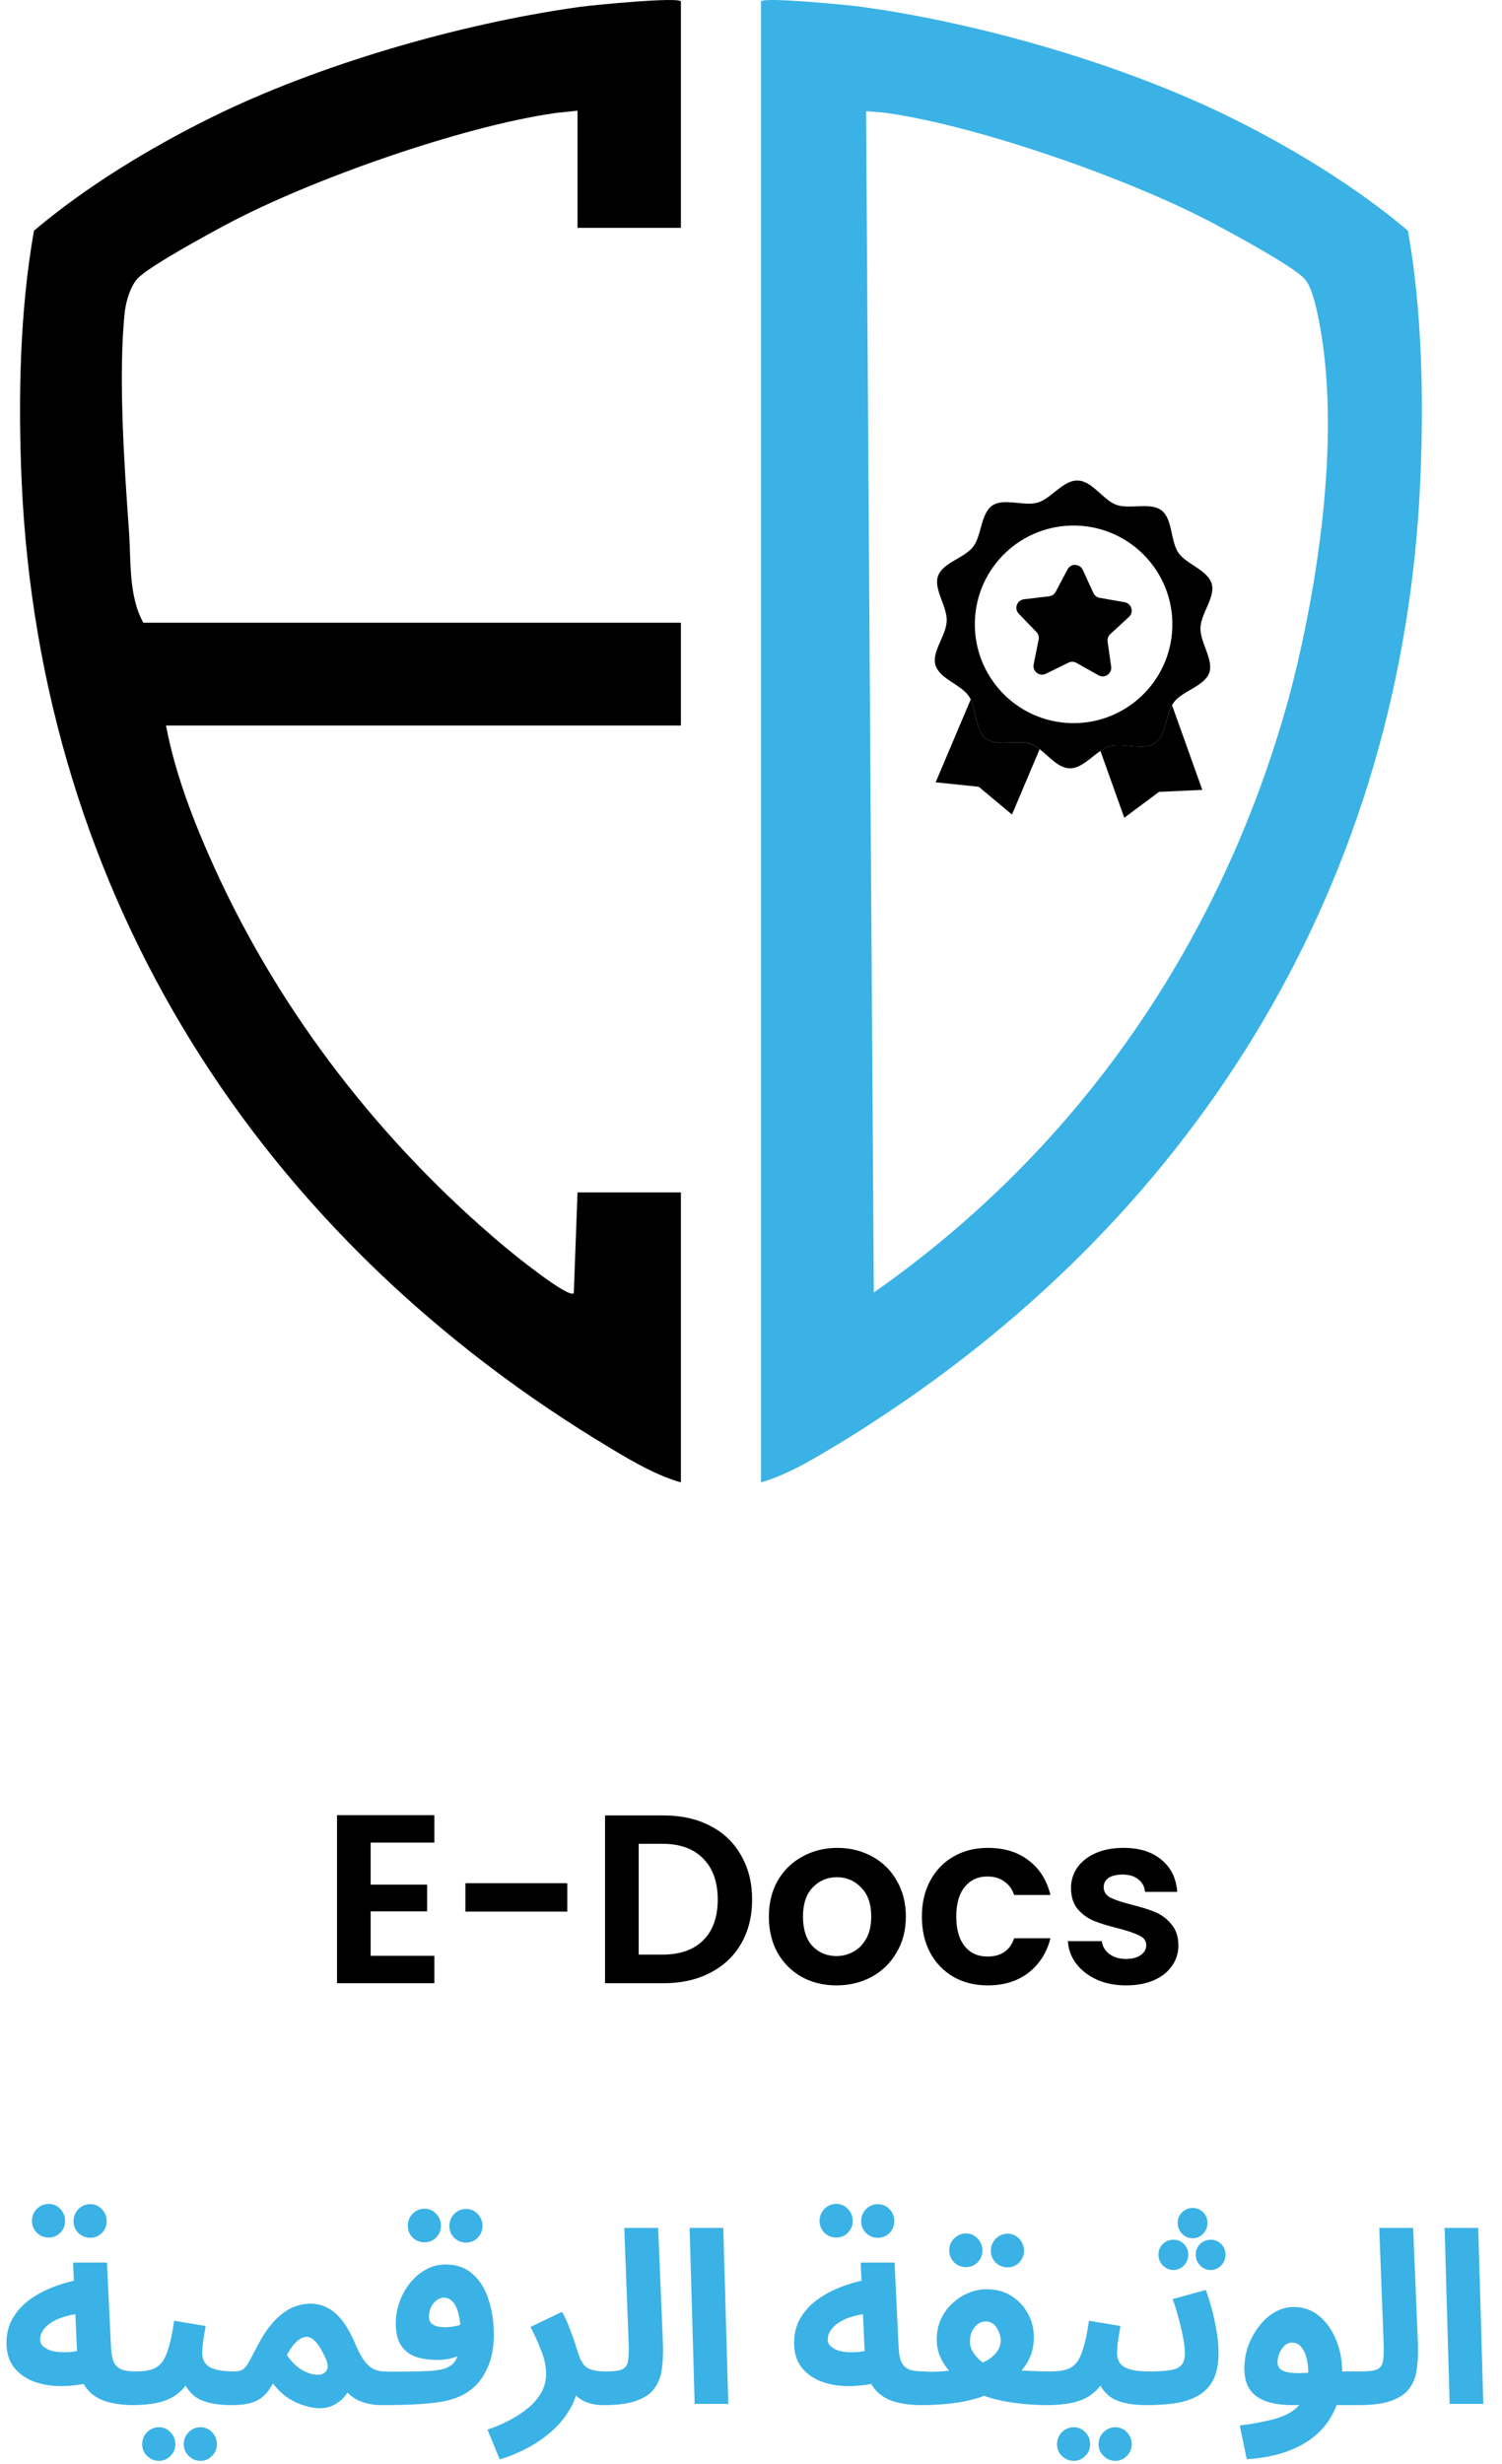 <svg xmlns="http://www.w3.org/2000/svg" width="75" height="123" viewBox="0 0 75 123" fill="none"><path d="M70.303 11.516C67.723 9.333 64.549 7.4 61.492 5.886C56.394 3.36 49.7 1.375 43.941 0.475C43.904 0.47 43.865 0.465 43.828 0.46C43.764 0.45 43.698 0.441 43.632 0.431C43.504 0.411 43.374 0.394 43.246 0.374C43.135 0.357 43.025 0.343 42.914 0.325C42.12 0.23 38 -0.168 38 0.08V74C39.226 73.639 40.317 73.009 41.401 72.361C42.025 71.991 42.639 71.611 43.246 71.221C43.374 71.137 43.501 71.054 43.632 70.968C59.954 60.369 70.045 43.883 70.92 24.009C71.099 19.939 71.013 15.499 70.303 11.516ZM64.293 35.057C62.828 40.311 59.688 48.671 52.62 56.559C49.551 59.984 46.406 62.579 43.632 64.522C43.504 44.864 43.374 25.208 43.246 5.553C43.376 5.56 43.492 5.57 43.585 5.575C43.6 5.577 43.617 5.577 43.632 5.58C43.828 5.594 43.934 5.602 44.042 5.614C44.057 5.614 44.076 5.616 44.093 5.619C44.116 5.619 44.135 5.624 44.155 5.626C44.157 5.626 44.162 5.626 44.167 5.629H44.17C44.199 5.631 44.226 5.636 44.256 5.638C48.909 6.293 56.531 8.977 60.691 11.204C61.691 11.739 64.327 13.169 65.052 13.829C65.399 14.143 65.595 14.778 65.77 15.58C67.563 23.763 64.293 35.057 64.293 35.057Z" fill="#3AB2E6"></path><path d="M18.508 91.98V94.08H21.328V95.412H18.508V97.632H21.688V99H16.828V90.612H21.688V91.98H18.508ZM28.327 94.008V95.424H23.239V94.008H28.327ZM33.139 90.624C34.019 90.624 34.791 90.796 35.455 91.14C36.127 91.484 36.643 91.976 37.003 92.616C37.371 93.248 37.555 93.984 37.555 94.824C37.555 95.664 37.371 96.4 37.003 97.032C36.643 97.656 36.127 98.14 35.455 98.484C34.791 98.828 34.019 99 33.139 99H30.211V90.624H33.139ZM33.079 97.572C33.959 97.572 34.639 97.332 35.119 96.852C35.599 96.372 35.839 95.696 35.839 94.824C35.839 93.952 35.599 93.272 35.119 92.784C34.639 92.288 33.959 92.04 33.079 92.04H31.891V97.572H33.079ZM41.764 99.108C41.124 99.108 40.548 98.968 40.036 98.688C39.524 98.4 39.12 97.996 38.824 97.476C38.536 96.956 38.392 96.356 38.392 95.676C38.392 94.996 38.54 94.396 38.836 93.876C39.14 93.356 39.552 92.956 40.072 92.676C40.592 92.388 41.172 92.244 41.812 92.244C42.452 92.244 43.032 92.388 43.552 92.676C44.072 92.956 44.48 93.356 44.776 93.876C45.08 94.396 45.232 94.996 45.232 95.676C45.232 96.356 45.076 96.956 44.764 97.476C44.46 97.996 44.044 98.4 43.516 98.688C42.996 98.968 42.412 99.108 41.764 99.108ZM41.764 97.644C42.068 97.644 42.352 97.572 42.616 97.428C42.888 97.276 43.104 97.052 43.264 96.756C43.424 96.46 43.504 96.1 43.504 95.676C43.504 95.044 43.336 94.56 43 94.224C42.672 93.88 42.268 93.708 41.788 93.708C41.308 93.708 40.904 93.88 40.576 94.224C40.256 94.56 40.096 95.044 40.096 95.676C40.096 96.308 40.252 96.796 40.564 97.14C40.884 97.476 41.284 97.644 41.764 97.644ZM46.033 95.676C46.033 94.988 46.173 94.388 46.453 93.876C46.733 93.356 47.121 92.956 47.617 92.676C48.113 92.388 48.681 92.244 49.321 92.244C50.145 92.244 50.825 92.452 51.361 92.868C51.905 93.276 52.269 93.852 52.453 94.596H50.641C50.545 94.308 50.381 94.084 50.149 93.924C49.925 93.756 49.645 93.672 49.309 93.672C48.829 93.672 48.449 93.848 48.169 94.2C47.889 94.544 47.749 95.036 47.749 95.676C47.749 96.308 47.889 96.8 48.169 97.152C48.449 97.496 48.829 97.668 49.309 97.668C49.989 97.668 50.433 97.364 50.641 96.756H52.453C52.269 97.476 51.905 98.048 51.361 98.472C50.817 98.896 50.137 99.108 49.321 99.108C48.681 99.108 48.113 98.968 47.617 98.688C47.121 98.4 46.733 98 46.453 97.488C46.173 96.968 46.033 96.364 46.033 95.676ZM56.227 99.108C55.684 99.108 55.196 99.012 54.764 98.82C54.331 98.62 53.987 98.352 53.731 98.016C53.483 97.68 53.347 97.308 53.324 96.9H55.016C55.047 97.156 55.172 97.368 55.388 97.536C55.611 97.704 55.888 97.788 56.215 97.788C56.535 97.788 56.783 97.724 56.959 97.596C57.144 97.468 57.236 97.304 57.236 97.104C57.236 96.888 57.123 96.728 56.9 96.624C56.684 96.512 56.336 96.392 55.855 96.264C55.359 96.144 54.952 96.02 54.632 95.892C54.319 95.764 54.047 95.568 53.816 95.304C53.592 95.04 53.48 94.684 53.48 94.236C53.48 93.868 53.584 93.532 53.791 93.228C54.008 92.924 54.312 92.684 54.703 92.508C55.103 92.332 55.572 92.244 56.108 92.244C56.9 92.244 57.532 92.444 58.004 92.844C58.475 93.236 58.736 93.768 58.783 94.44H57.175C57.151 94.176 57.039 93.968 56.84 93.816C56.648 93.656 56.388 93.576 56.059 93.576C55.755 93.576 55.52 93.632 55.352 93.744C55.191 93.856 55.111 94.012 55.111 94.212C55.111 94.436 55.224 94.608 55.447 94.728C55.672 94.84 56.02 94.956 56.492 95.076C56.971 95.196 57.367 95.32 57.679 95.448C57.992 95.576 58.26 95.776 58.483 96.048C58.715 96.312 58.836 96.664 58.843 97.104C58.843 97.488 58.736 97.832 58.52 98.136C58.312 98.44 58.008 98.68 57.608 98.856C57.215 99.024 56.755 99.108 56.227 99.108Z" fill="black"></path><path d="M6.672 120.06C6.104 120.06 5.612 119.988 5.196 119.844C4.788 119.692 4.472 119.452 4.248 119.124C4.024 118.788 3.896 118.34 3.864 117.78L3.648 112.944H5.34L5.544 117.192C5.56 117.52 5.612 117.772 5.7 117.948C5.796 118.116 5.932 118.232 6.108 118.296C6.284 118.352 6.512 118.38 6.792 118.38C7.096 118.38 7.312 118.46 7.44 118.62C7.568 118.772 7.632 118.964 7.632 119.196C7.632 119.444 7.548 119.652 7.38 119.82C7.22 119.98 6.984 120.06 6.672 120.06ZM4.476 118.944C3.94 119.064 3.424 119.12 2.928 119.112C2.432 119.096 1.988 119.008 1.596 118.848C1.204 118.68 0.892 118.44 0.66 118.128C0.436 117.816 0.324 117.42 0.324 116.94C0.324 116.516 0.416 116.132 0.6 115.788C0.792 115.436 1.056 115.128 1.392 114.864C1.736 114.6 2.136 114.376 2.592 114.192C3.048 114.008 3.544 113.868 4.08 113.772L4.248 115.476C3.904 115.492 3.592 115.54 3.312 115.62C3.04 115.692 2.804 115.788 2.604 115.908C2.412 116.028 2.264 116.164 2.16 116.316C2.056 116.46 2.004 116.616 2.004 116.784C2.004 116.92 2.052 117.032 2.148 117.12C2.244 117.208 2.372 117.28 2.532 117.336C2.692 117.384 2.876 117.412 3.084 117.42C3.292 117.428 3.504 117.416 3.72 117.384C3.944 117.352 4.164 117.3 4.38 117.228L4.476 118.944ZM4.512 111.708C4.28 111.708 4.08 111.628 3.912 111.468C3.752 111.3 3.672 111.104 3.672 110.88C3.672 110.648 3.752 110.448 3.912 110.28C4.08 110.112 4.28 110.028 4.512 110.028C4.736 110.028 4.928 110.112 5.088 110.28C5.248 110.448 5.328 110.648 5.328 110.88C5.328 111.104 5.248 111.3 5.088 111.468C4.928 111.628 4.736 111.708 4.512 111.708ZM2.436 111.696C2.204 111.696 2.004 111.616 1.836 111.456C1.676 111.288 1.596 111.092 1.596 110.868C1.596 110.636 1.676 110.436 1.836 110.268C2.004 110.1 2.204 110.016 2.436 110.016C2.66 110.016 2.852 110.1 3.012 110.268C3.172 110.436 3.252 110.636 3.252 110.868C3.252 111.092 3.172 111.288 3.012 111.456C2.852 111.616 2.66 111.696 2.436 111.696ZM6.668 120.06L6.788 118.38C7.076 118.38 7.324 118.352 7.532 118.296C7.74 118.24 7.916 118.128 8.06 117.96C8.204 117.784 8.324 117.528 8.42 117.192C8.524 116.856 8.616 116.408 8.696 115.848L10.268 116.112C10.252 116.232 10.228 116.372 10.196 116.532C10.172 116.692 10.148 116.856 10.124 117.024C10.108 117.184 10.1 117.336 10.1 117.48C10.1 117.624 10.128 117.752 10.184 117.864C10.24 117.976 10.328 118.072 10.448 118.152C10.576 118.224 10.74 118.28 10.94 118.32C11.148 118.36 11.4 118.38 11.696 118.38C12 118.38 12.216 118.46 12.344 118.62C12.472 118.772 12.536 118.964 12.536 119.196C12.536 119.444 12.452 119.652 12.284 119.82C12.124 119.98 11.888 120.06 11.576 120.06C11.216 120.06 10.888 120.032 10.592 119.976C10.304 119.92 10.052 119.828 9.836 119.7C9.628 119.564 9.456 119.388 9.32 119.172C9.192 118.948 9.112 118.676 9.08 118.356H9.656C9.512 118.74 9.328 119.048 9.104 119.28C8.888 119.504 8.644 119.672 8.372 119.784C8.1 119.896 7.816 119.968 7.52 120C7.232 120.04 6.948 120.06 6.668 120.06ZM10.016 122.844C9.784 122.844 9.584 122.76 9.416 122.592C9.256 122.432 9.176 122.24 9.176 122.016C9.176 121.784 9.256 121.584 9.416 121.416C9.584 121.248 9.784 121.164 10.016 121.164C10.24 121.164 10.432 121.248 10.592 121.416C10.752 121.584 10.832 121.784 10.832 122.016C10.832 122.24 10.752 122.432 10.592 122.592C10.432 122.76 10.24 122.844 10.016 122.844ZM7.94 122.844C7.708 122.844 7.508 122.76 7.34 122.592C7.18 122.432 7.1 122.24 7.1 122.016C7.1 121.784 7.18 121.584 7.34 121.416C7.508 121.248 7.708 121.164 7.94 121.164C8.164 121.164 8.356 121.248 8.516 121.416C8.676 121.584 8.756 121.784 8.756 122.016C8.756 122.24 8.676 122.432 8.516 122.592C8.356 122.76 8.164 122.844 7.94 122.844ZM11.578 120.06L11.698 118.38C11.898 118.38 12.05 118.34 12.154 118.26C12.258 118.18 12.362 118.04 12.466 117.84C12.57 117.64 12.714 117.368 12.898 117.024C13.098 116.64 13.306 116.32 13.522 116.064C13.738 115.8 13.954 115.592 14.17 115.44C14.394 115.28 14.614 115.168 14.83 115.104C15.054 115.032 15.274 114.996 15.49 114.996C15.786 114.996 16.062 115.06 16.318 115.188C16.582 115.308 16.834 115.52 17.074 115.824C17.314 116.12 17.542 116.528 17.758 117.048C17.91 117.408 18.062 117.684 18.214 117.876C18.366 118.068 18.522 118.2 18.682 118.272C18.85 118.344 19.018 118.38 19.186 118.38C19.49 118.38 19.706 118.46 19.834 118.62C19.962 118.772 20.026 118.964 20.026 119.196C20.026 119.444 19.942 119.652 19.774 119.82C19.606 119.98 19.37 120.06 19.066 120.06C18.674 120.06 18.318 119.996 17.998 119.868C17.678 119.74 17.426 119.548 17.242 119.292L17.59 119.028C17.518 119.196 17.41 119.372 17.266 119.556C17.13 119.74 16.95 119.896 16.726 120.024C16.51 120.152 16.25 120.216 15.946 120.216C15.746 120.216 15.51 120.176 15.238 120.096C14.974 120.024 14.698 119.9 14.41 119.724C14.13 119.54 13.87 119.292 13.63 118.98C13.478 119.26 13.31 119.48 13.126 119.64C12.942 119.792 12.726 119.9 12.478 119.964C12.23 120.028 11.93 120.06 11.578 120.06ZM14.326 117.564C14.406 117.684 14.502 117.804 14.614 117.924C14.726 118.044 14.85 118.152 14.986 118.248C15.122 118.336 15.266 118.408 15.418 118.464C15.578 118.52 15.734 118.548 15.886 118.548C16.046 118.548 16.178 118.488 16.282 118.368C16.386 118.24 16.39 118.052 16.294 117.804C16.254 117.7 16.198 117.584 16.126 117.456C16.062 117.32 15.986 117.192 15.898 117.072C15.818 116.952 15.726 116.852 15.622 116.772C15.526 116.692 15.426 116.652 15.322 116.652C15.218 116.652 15.11 116.684 14.998 116.748C14.886 116.812 14.774 116.912 14.662 117.048C14.55 117.176 14.438 117.348 14.326 117.564ZM19.066 120.06L19.186 118.392C19.85 118.392 20.382 118.388 20.782 118.38C21.19 118.372 21.506 118.356 21.73 118.332C21.962 118.3 22.134 118.264 22.246 118.224C22.358 118.176 22.454 118.124 22.534 118.068C22.63 117.996 22.71 117.9 22.774 117.78C22.846 117.652 22.902 117.484 22.942 117.276C22.982 117.068 23.002 116.808 23.002 116.496C23.002 116.104 22.966 115.776 22.894 115.512C22.83 115.24 22.734 115.036 22.606 114.9C22.486 114.764 22.338 114.696 22.162 114.696C22.034 114.696 21.914 114.74 21.802 114.828C21.69 114.908 21.598 115.02 21.526 115.164C21.454 115.308 21.418 115.472 21.418 115.656C21.418 115.76 21.446 115.852 21.502 115.932C21.558 116.012 21.646 116.072 21.766 116.112C21.886 116.152 22.038 116.172 22.222 116.172C22.398 116.172 22.582 116.152 22.774 116.112C22.974 116.064 23.158 116 23.326 115.92L23.374 117.348C23.246 117.436 23.098 117.516 22.93 117.588C22.762 117.66 22.582 117.716 22.39 117.756C22.206 117.788 22.018 117.804 21.826 117.804C21.402 117.804 21.034 117.748 20.722 117.636C20.418 117.516 20.182 117.324 20.014 117.06C19.846 116.796 19.762 116.436 19.762 115.98C19.762 115.628 19.822 115.28 19.942 114.936C20.062 114.584 20.234 114.268 20.458 113.988C20.682 113.7 20.946 113.472 21.25 113.304C21.554 113.128 21.89 113.04 22.258 113.04C22.802 113.04 23.25 113.2 23.602 113.52C23.962 113.832 24.226 114.256 24.394 114.792C24.57 115.32 24.658 115.908 24.658 116.556C24.658 117.124 24.574 117.62 24.406 118.044C24.238 118.46 24.038 118.788 23.806 119.028C23.614 119.228 23.394 119.396 23.146 119.532C22.898 119.668 22.594 119.776 22.234 119.856C21.882 119.928 21.446 119.98 20.926 120.012C20.414 120.044 19.794 120.06 19.066 120.06ZM23.278 111.948C23.046 111.948 22.846 111.868 22.678 111.708C22.518 111.54 22.438 111.344 22.438 111.12C22.438 110.888 22.518 110.688 22.678 110.52C22.846 110.352 23.046 110.268 23.278 110.268C23.502 110.268 23.694 110.352 23.854 110.52C24.014 110.688 24.094 110.888 24.094 111.12C24.094 111.344 24.014 111.54 23.854 111.708C23.694 111.868 23.502 111.948 23.278 111.948ZM21.202 111.936C20.97 111.936 20.77 111.856 20.602 111.696C20.442 111.528 20.362 111.332 20.362 111.108C20.362 110.876 20.442 110.676 20.602 110.508C20.77 110.34 20.97 110.256 21.202 110.256C21.426 110.256 21.618 110.34 21.778 110.508C21.938 110.676 22.018 110.876 22.018 111.108C22.018 111.332 21.938 111.528 21.778 111.696C21.618 111.856 21.426 111.936 21.202 111.936ZM24.954 122.772L24.342 121.284C24.766 121.14 25.154 120.972 25.506 120.78C25.866 120.588 26.178 120.376 26.442 120.144C26.706 119.912 26.91 119.66 27.054 119.388C27.198 119.108 27.27 118.808 27.27 118.488C27.27 118.152 27.194 117.784 27.042 117.384C26.89 116.984 26.706 116.576 26.49 116.16L28.062 115.404C28.206 115.652 28.33 115.92 28.434 116.208C28.546 116.488 28.638 116.74 28.71 116.964C28.782 117.188 28.83 117.34 28.854 117.42C28.966 117.804 29.118 118.06 29.31 118.188C29.51 118.316 29.83 118.38 30.27 118.38C30.574 118.38 30.79 118.46 30.918 118.62C31.054 118.772 31.122 118.964 31.122 119.196C31.122 119.444 31.038 119.652 30.87 119.82C30.702 119.98 30.462 120.06 30.15 120.06C29.822 120.06 29.534 120.012 29.286 119.916C29.038 119.82 28.838 119.68 28.686 119.496C28.542 119.312 28.45 119.096 28.41 118.848L28.854 119.1C28.806 119.524 28.666 119.924 28.434 120.3C28.21 120.684 27.918 121.036 27.558 121.356C27.198 121.676 26.794 121.956 26.346 122.196C25.898 122.436 25.434 122.628 24.954 122.772ZM30.164 120.06L30.284 118.38C30.652 118.38 30.916 118.344 31.076 118.272C31.236 118.192 31.332 118.048 31.364 117.84C31.396 117.624 31.404 117.312 31.388 116.904L31.172 111.216H32.864L33.104 117.024C33.12 117.488 33.1 117.908 33.044 118.284C32.996 118.652 32.872 118.968 32.672 119.232C32.48 119.496 32.18 119.7 31.772 119.844C31.372 119.988 30.836 120.06 30.164 120.06ZM34.687 120L34.435 111.216H36.115L36.367 120H34.687ZM46 120.06C45.432 120.06 44.94 119.988 44.524 119.844C44.116 119.692 43.8 119.452 43.576 119.124C43.352 118.788 43.224 118.34 43.192 117.78L42.976 112.944H44.668L44.872 117.192C44.888 117.52 44.94 117.772 45.028 117.948C45.124 118.116 45.26 118.232 45.436 118.296C45.612 118.352 45.84 118.38 46.12 118.38C46.424 118.38 46.64 118.46 46.768 118.62C46.896 118.772 46.96 118.964 46.96 119.196C46.96 119.444 46.876 119.652 46.708 119.82C46.548 119.98 46.312 120.06 46 120.06ZM43.804 118.944C43.268 119.064 42.752 119.12 42.256 119.112C41.76 119.096 41.316 119.008 40.924 118.848C40.532 118.68 40.22 118.44 39.988 118.128C39.764 117.816 39.652 117.42 39.652 116.94C39.652 116.516 39.744 116.132 39.928 115.788C40.12 115.436 40.384 115.128 40.72 114.864C41.064 114.6 41.464 114.376 41.92 114.192C42.376 114.008 42.872 113.868 43.408 113.772L43.576 115.476C43.232 115.492 42.92 115.54 42.64 115.62C42.368 115.692 42.132 115.788 41.932 115.908C41.74 116.028 41.592 116.164 41.488 116.316C41.384 116.46 41.332 116.616 41.332 116.784C41.332 116.92 41.38 117.032 41.476 117.12C41.572 117.208 41.7 117.28 41.86 117.336C42.02 117.384 42.204 117.412 42.412 117.42C42.62 117.428 42.832 117.416 43.048 117.384C43.272 117.352 43.492 117.3 43.708 117.228L43.804 118.944ZM43.84 111.708C43.608 111.708 43.408 111.628 43.24 111.468C43.08 111.3 43 111.104 43 110.88C43 110.648 43.08 110.448 43.24 110.28C43.408 110.112 43.608 110.028 43.84 110.028C44.064 110.028 44.256 110.112 44.416 110.28C44.576 110.448 44.656 110.648 44.656 110.88C44.656 111.104 44.576 111.3 44.416 111.468C44.256 111.628 44.064 111.708 43.84 111.708ZM41.764 111.696C41.532 111.696 41.332 111.616 41.164 111.456C41.004 111.288 40.924 111.092 40.924 110.868C40.924 110.636 41.004 110.436 41.164 110.268C41.332 110.1 41.532 110.016 41.764 110.016C41.988 110.016 42.18 110.1 42.34 110.268C42.5 110.436 42.58 110.636 42.58 110.868C42.58 111.092 42.5 111.288 42.34 111.456C42.18 111.616 41.988 111.696 41.764 111.696ZM45.996 120.06L46.116 118.392C46.428 118.4 46.716 118.396 46.98 118.38C47.244 118.364 47.48 118.34 47.688 118.308C47.904 118.276 48.092 118.24 48.252 118.2C48.42 118.16 48.56 118.124 48.672 118.092C48.944 118.004 49.176 117.9 49.368 117.78C49.56 117.652 49.708 117.508 49.812 117.348C49.916 117.188 49.968 117.016 49.968 116.832C49.968 116.688 49.936 116.544 49.872 116.4C49.816 116.248 49.732 116.124 49.62 116.028C49.508 115.932 49.376 115.884 49.224 115.884C49.08 115.884 48.948 115.928 48.828 116.016C48.708 116.104 48.612 116.224 48.54 116.376C48.468 116.52 48.432 116.688 48.432 116.88C48.432 117.048 48.472 117.208 48.552 117.36C48.632 117.504 48.744 117.644 48.888 117.78C49.032 117.916 49.204 118.044 49.404 118.164L47.808 118.776C47.632 118.608 47.464 118.428 47.304 118.236C47.152 118.044 47.024 117.828 46.92 117.588C46.824 117.34 46.776 117.064 46.776 116.76C46.776 116.392 46.848 116.056 46.992 115.752C47.136 115.448 47.328 115.188 47.568 114.972C47.808 114.748 48.076 114.576 48.372 114.456C48.668 114.336 48.964 114.276 49.26 114.276C49.74 114.276 50.156 114.388 50.508 114.612C50.86 114.836 51.132 115.128 51.324 115.488C51.524 115.848 51.624 116.24 51.624 116.664C51.624 117.056 51.552 117.408 51.408 117.72C51.264 118.024 51.068 118.296 50.82 118.536C50.58 118.768 50.312 118.972 50.016 119.148C49.728 119.324 49.436 119.472 49.14 119.592C48.996 119.656 48.816 119.716 48.6 119.772C48.384 119.828 48.14 119.88 47.868 119.928C47.596 119.968 47.304 120 46.992 120.024C46.68 120.048 46.348 120.06 45.996 120.06ZM52.332 120.06C51.868 120.06 51.412 120.036 50.964 119.988C50.516 119.94 50.1 119.868 49.716 119.772C49.34 119.676 49.012 119.56 48.732 119.424L49.56 118.128C49.8 118.192 50.08 118.244 50.4 118.284C50.728 118.316 51.068 118.34 51.42 118.356C51.78 118.372 52.124 118.38 52.452 118.38C52.756 118.38 52.972 118.46 53.1 118.62C53.236 118.772 53.304 118.964 53.304 119.196C53.304 119.444 53.22 119.652 53.052 119.82C52.884 119.98 52.644 120.06 52.332 120.06ZM50.316 113.184C50.084 113.184 49.884 113.104 49.716 112.944C49.556 112.776 49.476 112.58 49.476 112.356C49.476 112.124 49.556 111.924 49.716 111.756C49.884 111.588 50.084 111.504 50.316 111.504C50.54 111.504 50.732 111.588 50.892 111.756C51.052 111.924 51.132 112.124 51.132 112.356C51.132 112.58 51.052 112.776 50.892 112.944C50.732 113.104 50.54 113.184 50.316 113.184ZM48.24 113.172C48.008 113.172 47.808 113.092 47.64 112.932C47.48 112.764 47.4 112.568 47.4 112.344C47.4 112.112 47.48 111.912 47.64 111.744C47.808 111.576 48.008 111.492 48.24 111.492C48.464 111.492 48.656 111.576 48.816 111.744C48.976 111.912 49.056 112.112 49.056 112.344C49.056 112.568 48.976 112.764 48.816 112.932C48.656 113.092 48.464 113.172 48.24 113.172ZM52.348 120.06L52.468 118.38C52.756 118.38 53.004 118.352 53.212 118.296C53.42 118.24 53.596 118.128 53.74 117.96C53.884 117.784 54.004 117.528 54.1 117.192C54.204 116.856 54.296 116.408 54.376 115.848L55.948 116.112C55.932 116.232 55.908 116.372 55.876 116.532C55.852 116.692 55.828 116.856 55.804 117.024C55.788 117.184 55.78 117.336 55.78 117.48C55.78 117.624 55.808 117.752 55.864 117.864C55.92 117.976 56.008 118.072 56.128 118.152C56.256 118.224 56.42 118.28 56.62 118.32C56.828 118.36 57.08 118.38 57.376 118.38C57.68 118.38 57.896 118.46 58.024 118.62C58.152 118.772 58.216 118.964 58.216 119.196C58.216 119.444 58.132 119.652 57.964 119.82C57.804 119.98 57.568 120.06 57.256 120.06C56.896 120.06 56.568 120.032 56.272 119.976C55.984 119.92 55.732 119.828 55.516 119.7C55.308 119.564 55.136 119.388 55 119.172C54.872 118.948 54.792 118.676 54.76 118.356H55.336C55.192 118.74 55.008 119.048 54.784 119.28C54.568 119.504 54.324 119.672 54.052 119.784C53.78 119.896 53.496 119.968 53.2 120C52.912 120.04 52.628 120.06 52.348 120.06ZM55.696 122.844C55.464 122.844 55.264 122.76 55.096 122.592C54.936 122.432 54.856 122.24 54.856 122.016C54.856 121.784 54.936 121.584 55.096 121.416C55.264 121.248 55.464 121.164 55.696 121.164C55.92 121.164 56.112 121.248 56.272 121.416C56.432 121.584 56.512 121.784 56.512 122.016C56.512 122.24 56.432 122.432 56.272 122.592C56.112 122.76 55.92 122.844 55.696 122.844ZM53.62 122.844C53.388 122.844 53.188 122.76 53.02 122.592C52.86 122.432 52.78 122.24 52.78 122.016C52.78 121.784 52.86 121.584 53.02 121.416C53.188 121.248 53.388 121.164 53.62 121.164C53.844 121.164 54.036 121.248 54.196 121.416C54.356 121.584 54.436 121.784 54.436 122.016C54.436 122.24 54.356 122.432 54.196 122.592C54.036 122.76 53.844 122.844 53.62 122.844ZM57.258 120.06L57.378 118.38C57.858 118.38 58.226 118.356 58.482 118.308C58.738 118.26 58.914 118.172 59.01 118.044C59.114 117.908 59.166 117.716 59.166 117.468C59.166 117.244 59.134 116.976 59.07 116.664C59.014 116.352 58.938 116.028 58.842 115.692C58.754 115.356 58.658 115.048 58.554 114.768L60.21 114.312C60.314 114.584 60.414 114.9 60.51 115.26C60.606 115.62 60.686 115.992 60.75 116.376C60.814 116.752 60.846 117.116 60.846 117.468C60.846 118.012 60.758 118.456 60.582 118.8C60.406 119.136 60.158 119.396 59.838 119.58C59.526 119.764 59.15 119.892 58.71 119.964C58.27 120.028 57.786 120.06 57.258 120.06ZM59.55 111.732C59.35 111.732 59.174 111.656 59.022 111.504C58.878 111.352 58.806 111.172 58.806 110.964C58.806 110.756 58.878 110.58 59.022 110.436C59.174 110.292 59.35 110.22 59.55 110.22C59.758 110.22 59.934 110.292 60.078 110.436C60.222 110.58 60.294 110.756 60.294 110.964C60.294 111.172 60.222 111.352 60.078 111.504C59.934 111.656 59.758 111.732 59.55 111.732ZM58.59 113.316C58.39 113.316 58.214 113.24 58.062 113.088C57.918 112.936 57.846 112.756 57.846 112.548C57.846 112.34 57.918 112.164 58.062 112.02C58.214 111.876 58.39 111.804 58.59 111.804C58.798 111.804 58.974 111.876 59.118 112.02C59.262 112.164 59.334 112.34 59.334 112.548C59.334 112.756 59.262 112.936 59.118 113.088C58.974 113.24 58.798 113.316 58.59 113.316ZM60.45 113.316C60.25 113.316 60.074 113.24 59.922 113.088C59.778 112.936 59.706 112.756 59.706 112.548C59.706 112.34 59.778 112.164 59.922 112.02C60.074 111.876 60.25 111.804 60.45 111.804C60.658 111.804 60.834 111.876 60.978 112.02C61.122 112.164 61.194 112.34 61.194 112.548C61.194 112.756 61.122 112.936 60.978 113.088C60.834 113.24 60.658 113.316 60.45 113.316ZM62.254 122.76L61.906 121.08C62.474 121.008 62.97 120.92 63.394 120.816C63.818 120.72 64.174 120.584 64.462 120.408C64.75 120.232 64.966 119.992 65.11 119.688C65.254 119.376 65.326 118.976 65.326 118.488C65.326 118.016 65.254 117.64 65.11 117.36C64.966 117.08 64.774 116.94 64.534 116.94C64.366 116.94 64.226 117 64.114 117.12C64.002 117.232 63.918 117.368 63.862 117.528C63.814 117.68 63.79 117.816 63.79 117.936C63.79 118.008 63.81 118.084 63.85 118.164C63.89 118.244 63.978 118.312 64.114 118.368C64.25 118.424 64.462 118.456 64.75 118.464C65.046 118.472 65.446 118.444 65.95 118.38H67.966C68.27 118.38 68.486 118.46 68.614 118.62C68.75 118.772 68.818 118.964 68.818 119.196C68.818 119.444 68.734 119.652 68.566 119.82C68.398 119.98 68.158 120.06 67.846 120.06H64.546C64.042 120.06 63.61 120 63.25 119.88C62.89 119.76 62.614 119.568 62.422 119.304C62.23 119.032 62.134 118.672 62.134 118.224C62.134 117.864 62.194 117.504 62.314 117.144C62.442 116.784 62.618 116.456 62.842 116.16C63.066 115.856 63.326 115.616 63.622 115.44C63.926 115.256 64.254 115.164 64.606 115.164C65.086 115.164 65.506 115.312 65.866 115.608C66.226 115.904 66.506 116.296 66.706 116.784C66.914 117.272 67.018 117.804 67.018 118.38C67.018 119.284 66.826 120.052 66.442 120.684C66.058 121.316 65.51 121.804 64.798 122.148C64.086 122.5 63.238 122.704 62.254 122.76ZM67.863 120.06L67.983 118.38C68.351 118.38 68.615 118.344 68.775 118.272C68.935 118.192 69.031 118.048 69.063 117.84C69.095 117.624 69.103 117.312 69.087 116.904L68.871 111.216H70.563L70.803 117.024C70.819 117.488 70.799 117.908 70.743 118.284C70.695 118.652 70.571 118.968 70.371 119.232C70.179 119.496 69.879 119.7 69.471 119.844C69.071 119.988 68.535 120.06 67.863 120.06ZM72.386 120L72.134 111.216H73.814L74.066 120H72.386Z" fill="#3AB2E6"></path><path d="M28.838 5.524C28.592 5.551 28.349 5.577 28.105 5.604H28.103C27.983 5.612 27.862 5.624 27.744 5.641C27.72 5.644 27.693 5.649 27.666 5.654H27.661C23 6.326 15.444 8.99 11.307 11.205C10.309 11.737 7.673 13.172 6.945 13.829C6.53 14.207 6.289 15.029 6.23 15.581C5.896 18.693 6.208 23.302 6.437 26.464C6.547 27.968 6.41 29.746 7.157 31.086H34V36.217H8.289C8.746 38.646 9.697 41.089 10.719 43.338C14.022 50.604 19.054 57.072 25.152 62.196C25.535 62.52 28.381 64.838 28.651 64.554L28.838 59.523H34V74C32.774 73.642 31.683 73.009 30.599 72.361C12.968 61.841 1.994 44.771 1.08 24.009C0.901 19.939 0.987 15.5 1.697 11.516C4.277 9.331 7.452 7.4 10.506 5.887C15.838 3.242 22.911 1.197 28.838 0.36C28.897 0.35 28.953 0.343 29.01 0.336C29.558 0.26 34 -0.177 34 0.08V11.374H28.838V5.524Z" fill="black"></path><path d="M58.525 35.201C58.556 35.14 58.591 35.088 58.63 35.039C59.059 34.484 60.139 34.256 60.382 33.584C60.61 32.931 59.923 32.077 59.943 31.348C59.963 30.617 60.699 29.807 60.505 29.142C60.304 28.455 59.239 28.168 58.841 27.594C58.441 27.005 58.561 25.91 57.997 25.479C57.442 25.049 56.414 25.442 55.739 25.199C55.087 24.963 54.542 24.006 53.813 23.987C53.082 23.967 52.485 24.892 51.825 25.086C51.136 25.29 50.13 24.841 49.55 25.236C48.967 25.636 49.023 26.735 48.589 27.297C48.162 27.857 47.079 28.08 46.839 28.755C46.606 29.405 47.295 30.259 47.273 30.988C47.254 31.719 46.515 32.531 46.709 33.196C46.91 33.883 47.98 34.17 48.375 34.747C48.412 34.801 48.444 34.855 48.471 34.916C48.763 35.523 48.709 36.472 49.222 36.865C49.774 37.292 50.804 36.902 51.482 37.142C51.629 37.196 51.771 37.289 51.914 37.397C52.39 37.763 52.841 38.337 53.403 38.354C53.965 38.371 54.449 37.824 54.949 37.483C55.096 37.383 55.241 37.299 55.396 37.255C56.083 37.054 57.087 37.5 57.666 37.103C58.198 36.742 58.201 35.795 58.522 35.203L58.525 35.201ZM53.469 36.097C50.746 36.021 48.601 33.748 48.679 31.024C48.755 28.301 51.025 26.158 53.749 26.237C56.473 26.315 58.618 28.585 58.539 31.309C58.458 34.031 56.191 36.173 53.469 36.097Z" fill="black"></path><path d="M54.071 28.455L54.596 29.601C54.655 29.729 54.773 29.82 54.91 29.844L56.154 30.062C56.505 30.124 56.633 30.558 56.37 30.799L55.443 31.652C55.339 31.748 55.288 31.888 55.307 32.028L55.484 33.277C55.533 33.628 55.16 33.883 54.851 33.709L53.752 33.091C53.629 33.022 53.479 33.017 53.354 33.078L52.223 33.633C51.904 33.79 51.546 33.513 51.614 33.164L51.862 31.927C51.892 31.79 51.847 31.645 51.749 31.545L50.873 30.639C50.625 30.384 50.778 29.957 51.131 29.915L52.385 29.768C52.525 29.751 52.647 29.667 52.714 29.542L53.303 28.428C53.467 28.114 53.921 28.126 54.068 28.45L54.071 28.455Z" fill="black"></path><path d="M51.914 37.395L50.532 40.662L48.873 39.275L46.721 39.052L48.471 34.917C48.76 35.523 48.709 36.468 49.219 36.863C49.774 37.292 50.802 36.902 51.477 37.143C51.627 37.197 51.771 37.288 51.911 37.398L51.914 37.395Z" fill="black"></path><path d="M60.034 39.43L57.874 39.53L56.139 40.821L54.947 37.481C55.094 37.381 55.244 37.297 55.396 37.253C56.083 37.05 57.087 37.498 57.666 37.103C58.198 36.74 58.201 35.793 58.525 35.204L60.036 39.432L60.034 39.43Z" fill="black"></path></svg>